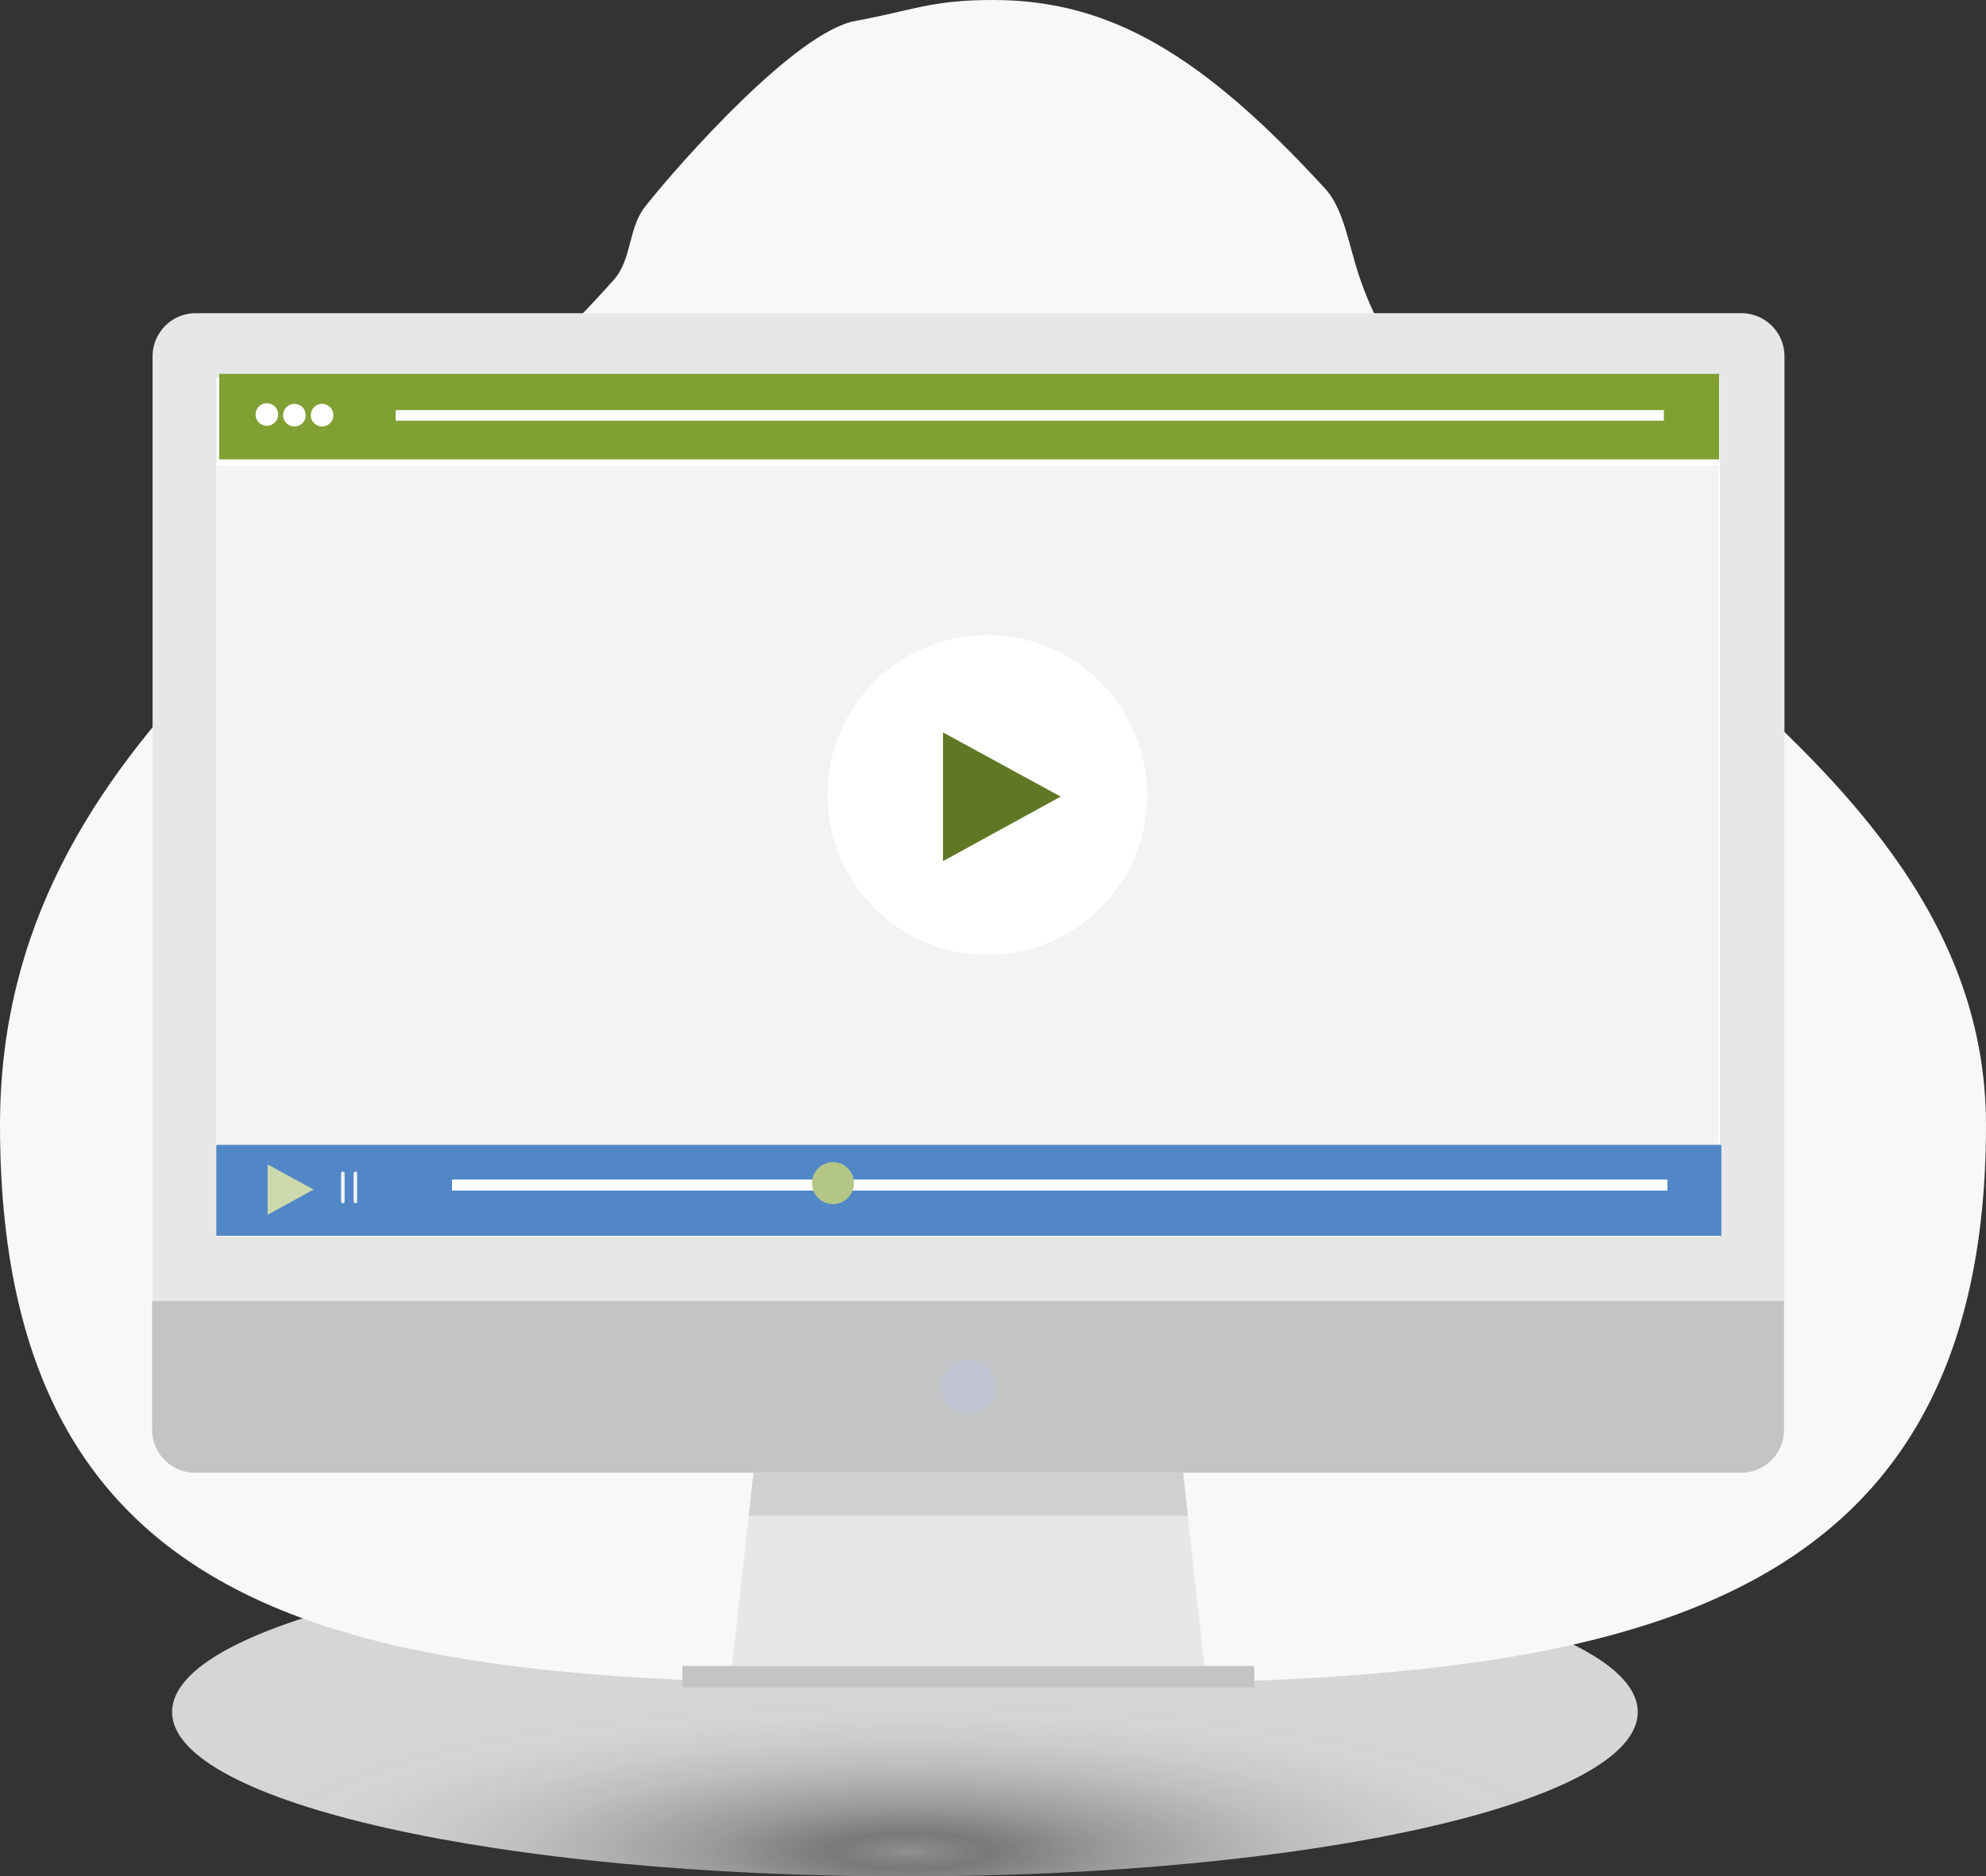<?xml version="1.0" encoding="UTF-8"?>
<svg width="176" height="166.32" version="1.1" viewBox="0 0 176 166.32" xmlns="http://www.w3.org/2000/svg">
 <rect x="0" y="0" width="176" height="166.32" fill="#333333" stroke="none"/>
 <defs>
  <style>.cls-1{isolation:isolate;}.cls-2{opacity:0.8;mix-blend-mode:multiply;fill:url(#radial-gradient);}.cls-3{fill:#f8f8f8;}.cls-4{fill:none;opacity:0.6;}.cls-5{fill:#e7e7e8;}.cls-6{fill:#c3c4c6;}.cls-7{fill:#fff;}.cls-8{fill:#f3f3f4;}.cls-9{fill:#80a033;}.cls-10{fill:#c1c4d3;}.cls-11{fill:#cfd0d1;}.cls-12{fill:#5287c7;}.cls-13{fill:#ccd9ad;}.cls-14{fill:#f4f4f4;}.cls-15{fill:#b3c685;}.cls-16{fill:#607826;}</style>
  <radialGradient id="radial-gradient" cx="1416.4" cy="5391.9" r="66.93" gradientTransform="matrix(-.97 0 0 .22 1526.6 -977.03)" gradientUnits="userSpaceOnUse">
   <stop stop-color="#c9c5c5" stop-opacity=".8" offset="0"/>
   <stop stop-color="#c9c5c5" stop-opacity=".72" offset=".03"/>
   <stop stop-color="#c9c5c5" stop-opacity=".63" offset=".08"/>
   <stop stop-color="#c9c5c5" stop-opacity=".6" offset=".11"/>
   <stop stop-color="#d0cccc" stop-opacity=".65" offset=".16"/>
   <stop stop-color="#dedcdc" stop-opacity=".76" offset=".27"/>
   <stop stop-color="#eae9e9" stop-opacity=".84" offset=".4"/>
   <stop stop-color="#f3f2f2" stop-opacity=".91" offset=".52"/>
   <stop stop-color="#faf9f9" stop-opacity=".96" offset=".66"/>
   <stop stop-color="#fefefe" stop-opacity=".99" offset=".81"/>
   <stop stop-color="#fff" offset="1"/>
  </radialGradient>
 </defs>
 <g class="cls-1" transform="translate(-72,-45.08)">
  <g data-name="Layer 1">
   <path class="cls-2" d="m87.25 196.83c0 8 29.08 14.57 64.95 14.57s64.94-6.53 64.94-14.57-29.08-14.57-64.94-14.57-64.95 6.52-64.95 14.57z" fill="url(#radial-gradient)"/>
   <path class="cls-3" d="m248 144.82c0 48.62-40.86 49.57-89.48 49.57s-86.52-0.95-86.52-49.57c0-35 32.42-50.32 54.39-74.93 1.62-1.81 1.27-4.6 2.79-6.51 3.26-4.1 13.37-15.47 18.61-16.44s6.72-1.86 12.24-1.86c10.32 0 18.54 4.86 29.43 16.75 1.62 1.76 2.07 5 3 7.75 8.63 25.96 55.54 40.35 55.54 75.24z"/>
   <path class="cls-4" d="m245.7 149.5c0 46.94-39.46 47.86-86.39 47.86s-83.6-0.92-83.6-47.86a85 85 0 0 1 170 0z"/>
   <polygon class="cls-5" points="138.78 175.62 138.35 179.43 136.87 192.75 178.75 192.75 177.27 179.43 176.84 175.62"/>
   <path class="cls-5" d="m230.14 76.65a3.82 3.82 0 0 0-3.81-3.81h-137a3.83 3.83 0 0 0-3.81 3.81v83.75h144.62z"/>
   <path class="cls-6" d="m85.48 160.4v11.42a3.82 3.82 0 0 0 3.81 3.8h137a3.81 3.81 0 0 0 3.81-3.8v-11.42z"/>
   <rect class="cls-7" x="91.19" y="78.55" width="133.23" height="76.13"/>
   <rect class="cls-8" x="91.26" y="86.36" width="133.03" height="66.34"/>
   <rect class="cls-9" x="91.43" y="78.22" width="132.92" height="7.58"/>
   <rect class="cls-7" x="107.06" y="81.43" width="112.39" height=".94"/>
   <path class="cls-7" d="m96.65 81.82a1 1 0 0 1-2 0 1 1 0 0 1 2 0z"/>
   <path class="cls-7" d="m99.09 81.82a1 1 0 1 1-1-0.94 1 1 0 0 1 1 0.94z"/>
   <path class="cls-7" d="m101.54 81.82a1 1 0 1 1-1-0.94 1 1 0 0 1 1 0.94z"/>
   <path class="cls-10" d="m160.19 168a2.38 2.38 0 1 1-2.38-2.38 2.39 2.39 0 0 1 2.38 2.38z"/>
   <rect class="cls-6" x="132.47" y="192.75" width="50.68" height="1.9"/>
   <polygon class="cls-11" points="138.35 179.43 177.27 179.43 176.84 175.62 138.78 175.62"/>
   <rect class="cls-12" x="91.17" y="146.56" width="133.38" height="8.06"/>
   <rect class="cls-7" x="112.06" y="149.63" width="107.71" height=".98"/>
   <path class="cls-13" d="m99.79 150.52-4.07 2.23v-4.46z"/>
   <rect class="cls-14" x="102.23" y="148.93" width=".31" height="2.8" rx=".14"/>
   <rect class="cls-14" x="103.34" y="148.93" width=".31" height="2.8" rx=".14"/>
   <circle class="cls-15" cx="145.82" cy="149.95" r="1.86"/>
   <circle class="cls-7" cx="159.5" cy="115.54" r="14.17"/>
   <path class="cls-16" d="m166 115.69-10.43 5.72v-11.41z"/>
  </g>
 </g>
</svg>
